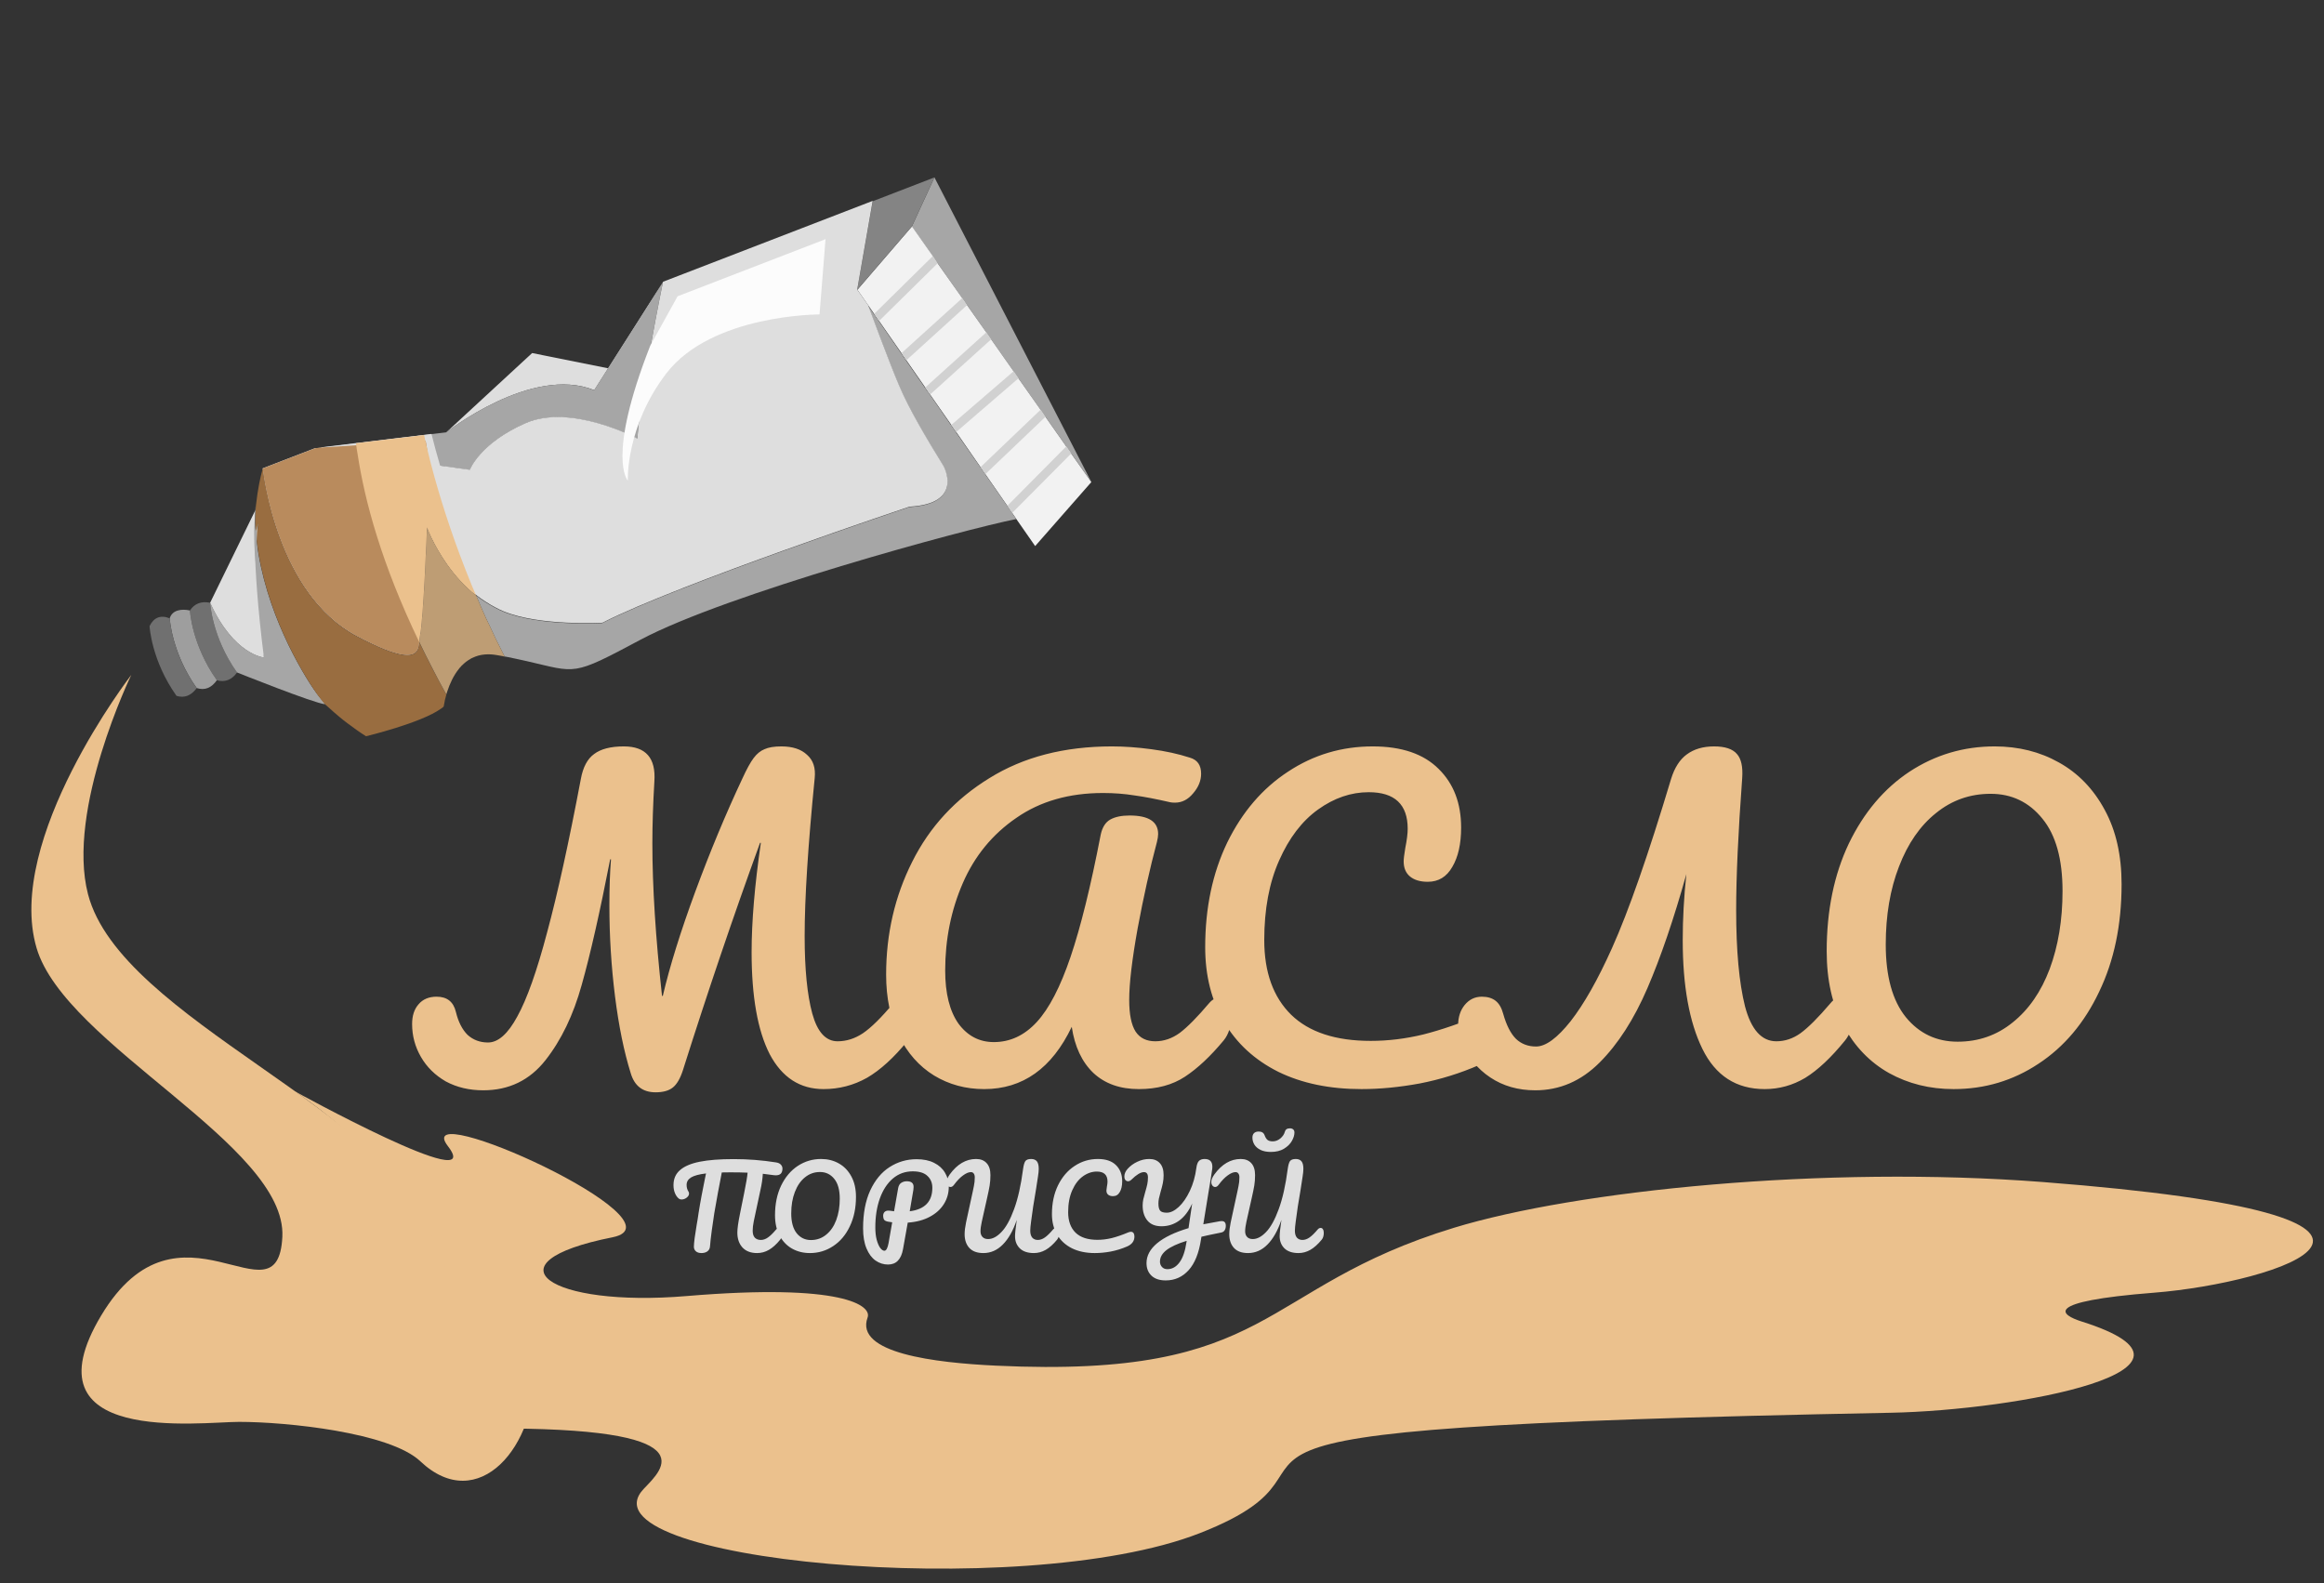 <?xml version="1.0" encoding="UTF-8"?> <svg xmlns="http://www.w3.org/2000/svg" width="295" height="201" viewBox="0 0 295 201" fill="none"><rect x="0" y="0" width="295" height="201" fill="#333333" stroke="none"/><path d="M27.526 86.359C24.321 81.824 24.107 77.505 24.107 77.505C24.682 76.622 25.541 76.292 26.674 76.513C26.674 76.513 26.885 80.841 30.093 85.367C29.432 86.297 28.579 86.64 27.526 86.359Z" fill="#707070"></path><path d="M24.961 87.342C21.763 82.819 21.543 78.488 21.543 78.488C21.867 77.427 23.042 77.263 24.11 77.496C24.11 77.496 24.321 81.823 27.528 86.35C26.861 87.299 26.027 87.689 24.961 87.342Z" fill="#9E9E9E"></path><path d="M22.404 88.337C19.196 83.811 18.986 79.484 18.986 79.484C19.506 78.396 20.401 78.015 21.55 78.501C21.55 78.501 21.761 82.828 24.968 87.355C24.275 88.286 23.437 88.653 22.404 88.337Z" fill="#707070"></path><path d="M41.258 89.4C39.816 89.266 30.084 85.364 30.084 85.364C26.883 80.85 26.675 76.513 26.675 76.513C29.679 83.138 33.493 83.463 33.493 83.463C31.576 75.773 31.852 70.86 32.27 68.355L32.263 68.343C32.269 68.324 32.269 68.324 32.271 68.314C32.294 68.237 32.297 68.155 32.317 68.088C32.362 67.83 32.421 67.597 32.461 67.39C32.606 66.796 32.727 66.457 32.75 66.38C32.664 67.127 32.612 67.904 32.589 68.721L32.596 68.733C32.502 73.701 33.986 80.105 40.242 88.109C40.302 88.189 40.355 88.257 40.415 88.338C40.653 88.658 40.924 88.978 41.198 89.32C41.205 89.333 41.217 89.326 41.214 89.335C41.214 89.335 41.214 89.335 41.221 89.348L41.228 89.36C41.241 89.385 41.261 89.391 41.258 89.4Z" fill="#A6A6A6"></path><path d="M33.503 83.466C33.503 83.466 29.679 83.138 26.675 76.513L32.416 64.759C32.394 64.94 31.873 70.647 33.503 83.466Z" fill="#DEDEDE"></path><path d="M32.757 66.393C32.671 67.139 32.619 67.916 32.596 68.733C32.54 68.289 32.49 67.857 32.468 67.402C32.612 66.809 32.734 66.469 32.757 66.393Z" fill="#EBC18D"></path><path d="M41.228 89.36C41.199 89.352 41.169 89.312 41.127 89.278C41.104 89.251 41.062 89.217 41.032 89.177C40.887 88.999 40.668 88.715 40.412 88.347C40.651 88.668 40.921 88.988 41.195 89.33C41.212 89.345 41.221 89.348 41.228 89.36C41.231 89.351 41.231 89.351 41.228 89.36Z" fill="#EBC18D"></path><path d="M138.539 61.194L135.667 57.121L132.401 52.474L128.969 47.579L125.5 42.631L122.447 38.286L118.71 32.978L115.747 28.753L118.613 22.521L138.539 61.194Z" fill="#A6A6A6"></path><path d="M131.399 69.322L129.014 65.894L128.481 65.121L128.175 64.676L127.871 64.221L125.086 60.206L124.78 59.761L124.474 59.316L121.376 54.843L120.763 53.952L118.068 50.089L117.769 49.656L117.456 49.199L115.05 45.734L114.744 45.288L114.431 44.831L111.593 40.748L110.971 39.855L110.202 38.751C110.195 38.739 110.195 38.739 110.195 38.739L108.835 36.782L115.762 28.737L118.419 32.516L118.713 32.968L119.016 33.423L122.141 37.841L122.754 38.732L125.2 42.198L125.507 42.644L125.816 43.079L128.669 47.146L128.969 47.579L129.275 48.024L132.095 52.029L132.401 52.474L132.707 52.919L135.341 56.67L135.657 57.118L135.963 57.564L138.527 61.2L131.399 69.322Z" fill="#F2F2F2"></path><path d="M56.643 54.887L67.548 44.818L77.539 46.825L84.166 35.813L75.435 49.529C67.494 46.303 56.643 54.887 56.643 54.887Z" fill="#DEDEDE"></path><path d="M108.813 36.786L110.784 25.543L118.613 22.521L115.747 28.753L108.813 36.786Z" fill="#848484"></path><path d="M66.688 53.751C60.883 56.309 59.65 59.667 59.65 59.667L39.995 56.907L56.633 54.884C56.633 54.884 67.485 46.301 75.413 49.533L84.144 35.817C84.144 35.817 81.27 49.827 80.902 55.725C80.917 55.709 72.49 51.202 66.688 53.751Z" fill="#A6A6A6"></path><path d="M111.571 40.752L110.949 39.858L118.308 32.609C118.336 32.586 118.357 32.55 118.404 32.533L118.713 32.968L119.016 33.423L111.657 40.673C111.638 40.699 111.617 40.734 111.571 40.752Z" fill="#D1D1D1"></path><path d="M122.754 38.732L115.109 45.678C115.081 45.701 115.053 45.724 115.038 45.74L114.732 45.295L114.419 44.838L122.068 37.913C122.095 37.89 122.123 37.867 122.148 37.854L122.754 38.732Z" fill="#D1D1D1"></path><path d="M118.046 50.093L117.747 49.66L117.434 49.203L125.12 42.258C125.148 42.235 125.176 42.212 125.203 42.189L125.51 42.634L125.819 43.07L118.13 50.024C118.099 50.056 118.062 50.077 118.046 50.093Z" fill="#D1D1D1"></path><path d="M121.354 54.847L120.741 53.956L128.607 47.18C128.622 47.163 128.657 47.153 128.682 47.139L128.981 47.572L129.287 48.017L121.419 54.803C121.391 54.826 121.376 54.843 121.354 54.847Z" fill="#D1D1D1"></path><path d="M125.067 60.2L124.761 59.755L124.454 59.31L132.014 52.088C132.042 52.065 132.07 52.042 132.097 52.019L132.404 52.464L132.71 52.909L125.14 60.128C125.12 60.164 125.092 60.187 125.067 60.2Z" fill="#D1D1D1"></path><path d="M128.471 65.118L128.165 64.673L127.862 64.219L135.264 56.752C135.307 56.713 135.323 56.696 135.363 56.666L135.679 57.114L135.985 57.56L128.572 65.023C128.539 65.066 128.499 65.095 128.471 65.118Z" fill="#D1D1D1"></path><path d="M58.674 84.428C58.964 84.117 59.316 83.846 59.698 83.646C59.323 83.858 58.984 84.123 58.674 84.428Z" fill="#A6A6A6"></path><path d="M40.419 88.359C40.657 88.68 40.928 89 41.202 89.342C41.176 89.324 41.153 89.296 41.124 89.288C41.101 89.26 41.059 89.227 41.029 89.187C34.827 83.149 32.784 76.099 32.358 70.384C32.357 70.352 32.343 70.327 32.345 70.286C32.303 69.617 32.275 68.972 32.27 68.355L32.263 68.343C32.269 68.324 32.269 68.324 32.272 68.314C32.262 67.289 32.293 66.339 32.358 65.451C32.357 65.346 32.376 65.248 32.373 65.153C32.371 65.09 32.378 65.029 32.388 64.959C32.386 64.896 32.4 64.848 32.395 64.794C32.398 64.785 32.391 64.772 32.391 64.772C32.418 64.541 32.445 64.309 32.469 64.086C32.462 64.251 32.443 64.423 32.427 64.616C32.423 65.23 32.368 65.84 32.387 66.409C32.402 66.746 32.419 67.075 32.449 67.397C32.593 66.803 32.715 66.464 32.737 66.387C32.652 67.133 32.6 67.91 32.577 68.728L32.584 68.74C33.637 77.551 38.188 85.186 40.23 88.116C40.309 88.202 40.359 88.279 40.419 88.359Z" fill="#A6A6A6"></path><path d="M41.779 89.857C41.606 89.702 41.428 89.566 41.257 89.4C41.251 89.388 41.231 89.382 41.234 89.373C41.421 89.553 41.599 89.689 41.779 89.857Z" fill="#A6A6A6"></path><path d="M81.296 81.214C72.514 85.905 73.262 85.386 66.823 83.919C66.6 83.864 66.374 83.817 66.148 83.771C65.972 83.73 65.784 83.695 65.599 83.651C65.443 83.615 65.277 83.576 65.109 83.547C64.882 83.501 64.649 83.443 64.401 83.4C64.293 83.379 64.175 83.354 64.054 83.34L64.047 83.327C63.993 83.228 63.956 83.144 63.902 83.044C63.224 81.738 62.598 80.437 62.012 79.138L62 79.144L61.928 78.966C61.849 78.808 61.788 78.664 61.706 78.515C61.265 77.54 60.836 76.558 60.443 75.597C61.18 76.169 61.993 76.702 62.869 77.159C63.201 77.341 63.558 77.509 63.921 77.658C68.532 79.555 76.458 79.095 76.458 79.095C85.937 74.234 115.419 64.364 115.419 64.364C122.431 63.998 119.749 59.211 119.749 59.211C117.633 55.79 115.317 51.882 114.121 49.015C112.942 46.267 110.345 39.221 110.165 38.771L110.933 39.875L111.24 40.32L111.558 40.758L114.394 44.851L114.697 45.306L117.409 49.216L117.722 49.674L117.814 49.784L118.044 50.102L120.726 53.973L121.032 54.418L124.452 59.32L124.758 59.765L125.058 60.197L127.852 64.216L128.165 64.673L128.472 65.118L129.004 65.891C122.495 67.167 92.166 75.421 81.296 81.214Z" fill="#A6A6A6"></path><path d="M54.199 66.918C54.199 66.918 53.75 78.726 53.298 80.71C53.255 80.926 53.236 81.202 53.214 81.488C53.15 82.376 52.953 83.392 51.063 83.083C49.899 82.895 48.095 82.225 45.291 80.739C35.19 75.403 33.434 60.19 33.343 59.475C33.346 59.465 33.34 59.453 33.34 59.453L40.014 56.881L40.045 56.88L40.834 56.998C40.81 56.939 40.791 56.861 40.782 56.785L45.197 56.245L53.837 55.204L54.77 55.084C55.085 56.345 55.447 57.693 55.863 59.109L59.639 59.633C59.639 59.633 60.88 56.287 66.684 53.729C72.479 51.168 80.907 55.674 80.907 55.674C81.272 49.786 84.158 35.769 84.158 35.769L110.776 25.499L108.812 36.754L110.175 38.701C110.175 38.701 110.175 38.701 110.182 38.714L110.189 38.726C110.366 39.185 112.963 46.232 114.145 48.97C115.341 51.837 117.657 55.745 119.773 59.166C119.773 59.166 122.455 63.953 115.443 64.319C115.443 64.319 85.961 74.189 76.482 79.05C76.482 79.05 68.556 79.51 63.945 77.613C63.582 77.464 63.225 77.296 62.893 77.114C62.017 76.657 61.205 76.124 60.467 75.552L60.46 75.539C57.452 73.158 55.648 69.986 54.794 68.221C54.397 67.446 54.199 66.918 54.199 66.918Z" fill="#DEDEDE"></path><path d="M79.693 61.009C79.693 61.009 76.933 58.18 82.54 43.883L86.012 37.61L104.791 30.361L104.028 39.917C104.028 39.917 90.336 39.88 84.571 47.414C79.4 54.175 79.693 61.009 79.693 61.009Z" fill="#FCFCFC"></path><path d="M46.459 93.463C45.634 92.938 44.868 92.388 44.135 91.837C43.768 91.561 43.394 91.273 43.062 90.987C42.827 90.793 42.596 90.589 42.371 90.397C42.172 90.224 41.973 90.05 41.786 89.87C41.597 89.699 41.431 89.556 41.241 89.385L41.235 89.373C41.228 89.36 41.228 89.36 41.228 89.36C41.221 89.348 41.218 89.358 41.212 89.345C40.934 89.013 40.667 88.683 40.428 88.362C40.368 88.282 40.316 88.214 40.256 88.134C38.213 85.204 33.663 77.569 32.609 68.758L32.602 68.746C32.625 67.929 32.678 67.152 32.763 66.405C32.731 66.479 32.619 66.821 32.475 67.415C32.435 67.09 32.418 66.762 32.413 66.427C32.393 65.858 32.449 65.248 32.453 64.634C32.468 64.441 32.488 64.269 32.495 64.105C32.517 63.923 32.546 63.755 32.563 63.593C32.58 63.431 32.599 63.259 32.625 63.1C32.649 62.951 32.665 62.789 32.686 62.649C32.957 60.852 33.288 59.698 33.351 59.519C33.442 60.234 35.198 75.448 45.299 80.783C48.112 82.272 49.919 82.932 51.071 83.127C52.964 83.426 53.157 82.42 53.222 81.532C53.733 82.59 54.276 83.679 54.845 84.786C55.405 85.89 56.036 87.036 56.654 88.189C56.587 88.451 56.531 88.674 56.469 88.885C56.465 88.968 56.44 89.054 56.43 89.124C56.347 89.475 56.325 89.688 56.325 89.688C56.221 89.792 56.098 89.891 55.959 89.975C53.395 91.803 46.459 93.463 46.459 93.463Z" fill="#996D40"></path><path d="M51.07 83.095C49.906 82.907 48.101 82.238 45.298 80.751C35.197 75.416 33.441 60.203 33.35 59.487C33.353 59.478 33.346 59.465 33.346 59.465L40.02 56.893L40.052 56.892L40.786 56.807L45.229 56.526L54.009 55.964L54.016 55.977L54.028 55.97C54.064 56.095 54.09 56.218 54.111 56.359C54.109 56.401 54.123 56.425 54.121 56.467C54.237 57.096 54.316 57.922 54.398 58.916L54.404 58.928C54.601 61.364 54.716 64.746 54.782 68.259C54.4 67.437 54.211 66.912 54.211 66.912C54.211 66.912 53.762 78.719 53.311 80.703C53.268 80.92 53.249 81.195 53.227 81.481C53.147 82.385 52.96 83.404 51.07 83.095Z" fill="#B98B5D"></path><path d="M53.211 81.497C48.424 71.561 46.284 63.533 45.394 57.66C45.321 57.273 45.266 56.892 45.219 56.523C45.216 56.428 45.197 56.35 45.191 56.265L53.832 55.224C53.887 55.459 53.937 55.714 53.99 55.959L53.996 55.971C54.02 56.103 54.056 56.228 54.089 56.363C54.087 56.405 54.101 56.429 54.099 56.471C54.294 57.29 54.497 58.121 54.722 58.981L54.729 58.993C55.783 63.007 57.212 67.518 59.07 72.27C59.299 72.87 59.541 73.463 59.789 74.069C59.827 74.153 59.843 74.241 59.89 74.328C60.066 74.755 60.242 75.183 60.437 75.616C57.429 73.234 55.625 70.062 54.771 68.297C54.388 67.475 54.2 66.95 54.2 66.95C54.2 66.95 53.751 78.758 53.3 80.741C53.252 80.936 53.233 81.212 53.211 81.497Z" fill="#EBC18D"></path><path d="M64.064 83.342C63.956 83.321 63.864 83.314 63.761 83.274C63.86 83.292 63.956 83.321 64.057 83.33L64.064 83.342Z" fill="#EBC18D"></path><path d="M56.653 88.158C56.025 87.002 55.401 85.868 54.844 84.754C54.272 83.657 53.732 82.558 53.221 81.5C53.246 81.205 53.262 80.939 53.305 80.722C53.76 78.729 54.206 66.931 54.206 66.931C54.206 66.931 54.394 67.456 54.777 68.278C55.631 70.043 57.435 73.215 60.443 75.597L60.45 75.609C60.843 76.57 61.275 77.543 61.714 78.528C61.792 78.686 61.854 78.83 61.935 78.979L62.007 79.157L62.02 79.15C62.608 80.44 63.234 81.741 63.909 83.057C63.963 83.156 64.001 83.24 64.055 83.34C63.953 83.33 63.857 83.302 63.758 83.283C63.529 83.247 63.303 83.201 63.064 83.161C62.529 83.066 62.026 83.042 61.556 83.08C60.968 83.125 60.455 83.276 59.991 83.503C59.885 83.545 59.788 83.589 59.708 83.649C59.323 83.858 58.971 84.13 58.684 84.431C58.601 84.5 58.528 84.572 58.471 84.659C58.4 84.722 58.324 84.804 58.266 84.891C57.547 85.773 57.086 86.836 56.791 87.729C56.736 87.879 56.696 88.014 56.653 88.158Z" fill="#BE9D74"></path><path d="M114.787 126.627C115.229 126.627 115.569 126.831 115.807 127.239C116.079 127.647 116.215 128.208 116.215 128.922C116.215 130.248 115.892 131.302 115.246 132.084C113.478 134.26 111.744 135.841 110.044 136.827C108.344 137.779 106.508 138.255 104.536 138.255C101.544 138.255 99.266 136.776 97.701 133.818C96.171 130.826 95.406 126.508 95.406 120.864C95.406 116.988 95.797 112.364 96.579 106.992H96.478C93.078 116.342 89.814 125.964 86.686 135.858C86.346 136.912 85.921 137.643 85.41 138.051C84.9 138.459 84.169 138.663 83.218 138.663C81.585 138.663 80.531 137.847 80.055 136.215C79.206 133.495 78.543 130.248 78.067 126.474C77.591 122.666 77.353 118.824 77.353 114.948C77.353 112.704 77.421 110.749 77.556 109.083H77.454C76.129 115.883 74.921 121.204 73.834 125.046C72.779 128.854 71.249 132.033 69.243 134.583C67.237 137.133 64.603 138.408 61.339 138.408C59.571 138.408 57.989 138.034 56.596 137.286C55.236 136.504 54.181 135.467 53.434 134.175C52.685 132.883 52.312 131.489 52.312 129.993C52.312 128.939 52.584 128.106 53.127 127.494C53.672 126.848 54.437 126.525 55.422 126.525C56.748 126.525 57.565 127.171 57.87 128.463C58.176 129.721 58.669 130.69 59.349 131.37C60.063 132.016 60.931 132.339 61.95 132.339C63.242 132.339 64.484 131.234 65.674 129.024C66.897 126.814 68.156 123.261 69.448 118.365C70.773 113.469 72.201 106.975 73.731 98.883C74.004 97.387 74.564 96.333 75.415 95.721C76.264 95.075 77.522 94.752 79.189 94.752C81.977 94.752 83.269 96.231 83.064 99.189C82.894 102.079 82.809 104.697 82.809 107.043C82.809 112.551 83.218 119.011 84.034 126.423H84.135C85.019 122.649 86.397 118.229 88.266 113.163C90.136 108.097 92.126 103.32 94.234 98.832C94.778 97.642 95.254 96.775 95.662 96.231C96.07 95.687 96.528 95.313 97.038 95.109C97.549 94.871 98.263 94.752 99.18 94.752C100.609 94.752 101.697 95.109 102.445 95.823C103.227 96.503 103.55 97.489 103.414 98.781C102.564 107.349 102.139 114.03 102.139 118.824C102.139 123.006 102.462 126.287 103.108 128.667C103.754 131.013 104.825 132.186 106.321 132.186C107.443 132.186 108.514 131.846 109.534 131.166C110.588 130.452 111.88 129.177 113.41 127.341C113.784 126.865 114.243 126.627 114.787 126.627ZM124.926 138.255C122.58 138.255 120.455 137.677 118.551 136.521C116.681 135.365 115.202 133.699 114.114 131.523C113.026 129.313 112.482 126.712 112.482 123.72C112.482 118.552 113.587 113.775 115.797 109.389C118.007 104.969 121.271 101.433 125.589 98.781C129.907 96.095 135.092 94.752 141.144 94.752C142.708 94.752 144.374 94.871 146.142 95.109C147.944 95.347 149.576 95.704 151.038 96.18C151.99 96.452 152.466 97.132 152.466 98.22C152.466 99.104 152.126 99.937 151.446 100.719C150.8 101.501 150.035 101.892 149.151 101.892C148.879 101.892 148.675 101.875 148.539 101.841C146.771 101.433 145.258 101.144 144 100.974C142.742 100.77 141.416 100.668 140.022 100.668C135.704 100.668 132.032 101.722 129.006 103.83C125.98 105.904 123.719 108.658 122.223 112.092C120.727 115.526 119.979 119.232 119.979 123.21C119.979 126.1 120.54 128.344 121.662 129.942C122.818 131.506 124.314 132.288 126.15 132.288C128.224 132.288 130.043 131.438 131.607 129.738C133.171 128.038 134.599 125.284 135.891 121.476C137.183 117.668 138.458 112.5 139.716 105.972C139.92 105.02 140.328 104.374 140.94 104.034C141.552 103.694 142.368 103.524 143.388 103.524C145.802 103.524 147.009 104.306 147.009 105.87C147.009 106.142 146.958 106.482 146.856 106.89C145.972 110.188 145.156 113.843 144.408 117.855C143.694 121.833 143.337 124.859 143.337 126.933C143.337 128.769 143.609 130.112 144.153 130.962C144.697 131.778 145.53 132.186 146.652 132.186C147.74 132.186 148.777 131.829 149.763 131.115C150.749 130.367 151.99 129.109 153.486 127.341C153.894 126.865 154.353 126.627 154.863 126.627C155.305 126.627 155.645 126.831 155.883 127.239C156.155 127.647 156.291 128.208 156.291 128.922C156.291 130.248 155.968 131.302 155.322 132.084C153.656 134.09 152.024 135.62 150.426 136.674C148.828 137.728 146.873 138.255 144.561 138.255C142.181 138.255 140.26 137.575 138.798 136.215C137.336 134.821 136.418 132.866 136.044 130.35C133.528 135.62 129.822 138.255 124.926 138.255ZM172.822 138.255C168.776 138.255 165.257 137.524 162.265 136.062C159.273 134.566 156.978 132.458 155.38 129.738C153.782 127.018 152.983 123.856 152.983 120.252C152.983 115.254 153.918 110.817 155.788 106.941C157.692 103.065 160.259 100.073 163.489 97.965C166.719 95.823 170.306 94.752 174.25 94.752C177.922 94.752 180.71 95.704 182.614 97.608C184.518 99.478 185.47 101.96 185.47 105.054C185.47 107.128 185.096 108.794 184.348 110.052C183.634 111.31 182.597 111.939 181.237 111.939C180.285 111.939 179.537 111.718 178.993 111.276C178.449 110.834 178.177 110.188 178.177 109.338C178.177 109.032 178.245 108.471 178.381 107.655C178.585 106.635 178.687 105.819 178.687 105.207C178.687 102.113 177.038 100.566 173.74 100.566C171.496 100.566 169.354 101.297 167.314 102.759C165.274 104.221 163.625 106.38 162.367 109.236C161.109 112.058 160.48 115.424 160.48 119.334C160.48 123.414 161.619 126.576 163.897 128.82C166.175 131.03 169.541 132.135 173.995 132.135C176.205 132.135 178.432 131.863 180.676 131.319C182.954 130.741 185.47 129.874 188.224 128.718C188.734 128.514 189.159 128.412 189.499 128.412C190.043 128.412 190.451 128.616 190.723 129.024C190.995 129.432 191.131 129.959 191.131 130.605C191.131 132.679 190.009 134.209 187.765 135.195C185.351 136.249 182.835 137.031 180.217 137.541C177.633 138.017 175.168 138.255 172.822 138.255ZM233.744 126.627C234.186 126.627 234.526 126.831 234.764 127.239C235.036 127.647 235.172 128.208 235.172 128.922C235.172 130.248 234.849 131.302 234.203 132.084C232.435 134.26 230.752 135.841 229.154 136.827C227.556 137.779 225.839 138.255 224.003 138.255C220.399 138.255 217.764 136.555 216.098 133.155C214.432 129.755 213.599 125.148 213.599 119.334C213.599 116.648 213.752 113.86 214.058 110.97C212.46 116.682 210.811 121.51 209.111 125.454C207.411 129.398 205.388 132.543 203.042 134.889C200.696 137.235 197.976 138.408 194.882 138.408C192.706 138.408 190.802 137.864 189.17 136.776C187.538 135.688 186.331 134.209 185.549 132.339C185.243 131.557 185.09 130.826 185.09 130.146C185.09 129.126 185.362 128.276 185.906 127.596C186.484 126.882 187.215 126.525 188.099 126.525C188.813 126.525 189.391 126.695 189.833 127.035C190.275 127.375 190.598 127.919 190.802 128.667C191.21 130.129 191.754 131.2 192.434 131.88C193.114 132.526 193.964 132.849 194.984 132.849C196.208 132.849 197.67 131.778 199.37 129.636C201.07 127.46 202.821 124.366 204.623 120.354C206.731 115.662 209.23 108.505 212.12 98.883C212.562 97.455 213.225 96.418 214.109 95.772C215.027 95.092 216.183 94.752 217.577 94.752C218.971 94.752 219.94 95.075 220.484 95.721C221.028 96.333 221.249 97.353 221.147 98.781C220.637 105.717 220.382 111.293 220.382 115.509C220.382 120.677 220.756 124.757 221.504 127.749C222.286 130.707 223.612 132.186 225.482 132.186C226.57 132.186 227.59 131.846 228.542 131.166C229.528 130.452 230.803 129.177 232.367 127.341C232.741 126.865 233.2 126.627 233.744 126.627ZM247.989 138.255C244.963 138.255 242.226 137.575 239.778 136.215C237.364 134.855 235.443 132.866 234.015 130.248C232.587 127.596 231.873 124.434 231.873 120.762C231.873 115.594 232.808 111.038 234.678 107.094C236.582 103.15 239.149 100.107 242.379 97.965C245.643 95.823 249.247 94.752 253.191 94.752C256.217 94.752 258.937 95.432 261.351 96.792C263.799 98.152 265.737 100.158 267.165 102.81C268.593 105.428 269.307 108.573 269.307 112.245C269.307 117.413 268.355 121.969 266.451 125.913C264.581 129.857 262.014 132.9 258.75 135.042C255.52 137.184 251.933 138.255 247.989 138.255ZM248.499 132.237C251.151 132.237 253.48 131.421 255.486 129.789C257.526 128.157 259.09 125.896 260.178 123.006C261.266 120.082 261.81 116.784 261.81 113.112C261.81 109.066 260.96 106.006 259.26 103.932C257.56 101.824 255.367 100.77 252.681 100.77C250.063 100.77 247.751 101.586 245.745 103.218C243.739 104.816 242.175 107.077 241.053 110.001C239.931 112.891 239.37 116.189 239.37 119.895C239.37 123.941 240.22 127.018 241.92 129.126C243.62 131.2 245.813 132.237 248.499 132.237Z" fill="#EBC18D"></path><path d="M98.902 155.878C99.023 155.878 99.117 155.934 99.182 156.046C99.257 156.158 99.294 156.312 99.294 156.508C99.294 156.872 99.205 157.162 99.028 157.376C98.552 157.964 98.076 158.394 97.6 158.664C97.133 158.935 96.634 159.07 96.102 159.07C95.309 159.07 94.693 158.837 94.254 158.37C93.815 157.894 93.596 157.26 93.596 156.466C93.596 155.972 93.708 155.174 93.932 154.072L94.45 151.51C94.711 150.222 94.861 149.34 94.898 148.864C94.282 148.836 93.554 148.822 92.714 148.822C92.21 148.822 91.846 148.827 91.622 148.836C91.286 150.535 90.969 152.257 90.67 154.002C90.567 154.637 90.46 155.374 90.348 156.214C90.236 157.045 90.161 157.717 90.124 158.23C90.105 158.501 89.993 158.711 89.788 158.86C89.583 159 89.335 159.07 89.046 159.07C88.738 159.07 88.5 158.996 88.332 158.846C88.164 158.697 88.08 158.501 88.08 158.258C88.08 158.034 88.113 157.666 88.178 157.152C88.253 156.63 88.337 156.084 88.43 155.514C88.533 154.945 88.612 154.45 88.668 154.03C88.789 153.256 88.92 152.5 89.06 151.762C89.2 151.025 89.34 150.316 89.48 149.634L89.62 148.962C88.752 149.065 88.122 149.233 87.73 149.466C87.347 149.7 87.156 150.017 87.156 150.418C87.156 150.745 87.235 151.03 87.394 151.272C87.441 151.338 87.464 151.422 87.464 151.524C87.464 151.711 87.361 151.884 87.156 152.042C86.96 152.192 86.75 152.266 86.526 152.266C86.367 152.266 86.237 152.22 86.134 152.126C85.947 151.968 85.793 151.744 85.672 151.454C85.551 151.156 85.49 150.82 85.49 150.446C85.49 149.653 85.765 149.018 86.316 148.542C86.867 148.057 87.697 147.702 88.808 147.478C89.928 147.254 91.37 147.142 93.134 147.142C94.963 147.142 96.755 147.282 98.51 147.562C98.799 147.609 99.005 147.707 99.126 147.856C99.257 147.996 99.322 148.16 99.322 148.346C99.322 148.626 99.252 148.841 99.112 148.99C98.972 149.13 98.762 149.2 98.482 149.2C98.379 149.2 98.3 149.196 98.244 149.186L96.83 149.004C96.793 149.658 96.695 150.33 96.536 151.02L95.682 155.024C95.589 155.491 95.542 155.892 95.542 156.228C95.542 156.62 95.631 156.914 95.808 157.11C95.995 157.306 96.251 157.404 96.578 157.404C96.886 157.404 97.185 157.302 97.474 157.096C97.773 156.891 98.123 156.55 98.524 156.074C98.636 155.944 98.762 155.878 98.902 155.878ZM102.802 159.07C101.972 159.07 101.22 158.884 100.548 158.51C99.886 158.137 99.358 157.591 98.966 156.872C98.574 156.144 98.378 155.276 98.378 154.268C98.378 152.85 98.635 151.599 99.148 150.516C99.671 149.434 100.376 148.598 101.262 148.01C102.158 147.422 103.148 147.128 104.23 147.128C105.061 147.128 105.808 147.315 106.47 147.688C107.142 148.062 107.674 148.612 108.066 149.34C108.458 150.059 108.654 150.922 108.654 151.93C108.654 153.349 108.393 154.6 107.87 155.682C107.357 156.765 106.652 157.6 105.756 158.188C104.87 158.776 103.885 159.07 102.802 159.07ZM102.942 157.418C103.67 157.418 104.31 157.194 104.86 156.746C105.42 156.298 105.85 155.678 106.148 154.884C106.447 154.082 106.596 153.176 106.596 152.168C106.596 151.058 106.363 150.218 105.896 149.648C105.43 149.07 104.828 148.78 104.09 148.78C103.372 148.78 102.737 149.004 102.186 149.452C101.636 149.891 101.206 150.512 100.898 151.314C100.59 152.108 100.436 153.013 100.436 154.03C100.436 155.141 100.67 155.986 101.136 156.564C101.603 157.134 102.205 157.418 102.942 157.418ZM120.434 150.656C120.434 151.45 120.229 152.178 119.818 152.84C119.407 153.503 118.81 154.044 118.026 154.464C117.242 154.884 116.309 155.132 115.226 155.206L114.624 158.58C114.391 159.878 113.756 160.526 112.72 160.526C112.151 160.526 111.623 160.358 111.138 160.022C110.662 159.686 110.279 159.173 109.99 158.482C109.701 157.792 109.556 156.942 109.556 155.934C109.556 154.04 109.859 152.434 110.466 151.118C111.082 149.793 111.903 148.804 112.93 148.15C113.966 147.488 115.105 147.156 116.346 147.156C117.223 147.156 117.965 147.31 118.572 147.618C119.188 147.926 119.65 148.346 119.958 148.878C120.275 149.401 120.434 149.994 120.434 150.656ZM115.478 153.764C117.391 153.522 118.348 152.528 118.348 150.782C118.348 150.166 118.143 149.667 117.732 149.284C117.331 148.892 116.705 148.696 115.856 148.696C114.895 148.696 114.055 149 113.336 149.606C112.627 150.213 112.076 151.058 111.684 152.14C111.301 153.214 111.11 154.441 111.11 155.822C111.11 156.401 111.166 156.914 111.278 157.362C111.399 157.81 111.549 158.16 111.726 158.412C111.913 158.655 112.09 158.776 112.258 158.776C112.491 158.776 112.669 158.454 112.79 157.81L113.252 155.164C112.888 155.108 112.729 155.085 112.776 155.094C112.496 155.048 112.314 154.964 112.23 154.842C112.146 154.712 112.104 154.548 112.104 154.352C112.104 154.147 112.16 153.984 112.272 153.862C112.393 153.741 112.557 153.68 112.762 153.68C112.855 153.68 112.925 153.685 112.972 153.694C113.196 153.732 113.369 153.755 113.49 153.764C113.611 153.036 113.784 152.061 114.008 150.838C114.064 150.521 114.19 150.297 114.386 150.166C114.591 150.026 114.829 149.956 115.1 149.956C115.408 149.956 115.627 150.017 115.758 150.138C115.898 150.25 115.968 150.432 115.968 150.684C115.968 150.834 115.959 150.955 115.94 151.048L115.478 153.764ZM124.826 159.07C124.042 159.07 123.449 158.856 123.048 158.426C122.646 157.988 122.446 157.404 122.446 156.676C122.446 156.266 122.506 155.766 122.628 155.178L123.496 151.174C123.514 151.1 123.556 150.894 123.622 150.558C123.696 150.222 123.734 149.858 123.734 149.466C123.734 149.242 123.687 149.074 123.594 148.962C123.51 148.85 123.393 148.794 123.244 148.794C122.964 148.794 122.637 148.93 122.264 149.2C121.89 149.462 121.498 149.868 121.088 150.418C120.957 150.596 120.812 150.684 120.654 150.684C120.523 150.684 120.406 150.624 120.304 150.502C120.21 150.372 120.164 150.227 120.164 150.068C120.164 149.779 120.294 149.452 120.556 149.088C121.508 147.782 122.623 147.128 123.902 147.128C124.471 147.128 124.914 147.301 125.232 147.646C125.558 147.992 125.722 148.5 125.722 149.172C125.722 149.648 125.689 150.087 125.624 150.488C125.558 150.89 125.446 151.436 125.288 152.126L124.714 154.688C124.695 154.772 124.662 154.922 124.616 155.136C124.569 155.351 124.532 155.556 124.504 155.752C124.476 155.939 124.462 156.126 124.462 156.312C124.462 156.611 124.546 156.849 124.714 157.026C124.882 157.204 125.12 157.292 125.428 157.292C125.988 157.292 126.552 156.994 127.122 156.396C127.7 155.799 128.232 154.838 128.718 153.512C129.212 152.178 129.595 150.474 129.866 148.402C129.931 147.926 130.024 147.595 130.146 147.408C130.276 147.222 130.524 147.128 130.888 147.128C131.214 147.128 131.457 147.226 131.616 147.422C131.774 147.618 131.854 147.936 131.854 148.374C131.854 148.626 131.821 148.958 131.756 149.368C131.7 149.779 131.611 150.353 131.49 151.09C131.238 152.518 131.037 153.83 130.888 155.024C130.813 155.566 130.776 155.967 130.776 156.228C130.776 156.611 130.86 156.905 131.028 157.11C131.205 157.306 131.438 157.404 131.728 157.404C132.036 157.404 132.334 157.302 132.624 157.096C132.922 156.891 133.272 156.55 133.674 156.074C133.786 155.944 133.912 155.878 134.052 155.878C134.173 155.878 134.266 155.934 134.332 156.046C134.406 156.158 134.444 156.312 134.444 156.508C134.444 156.872 134.355 157.162 134.178 157.376C133.692 157.964 133.212 158.394 132.736 158.664C132.26 158.935 131.76 159.07 131.238 159.07C130.463 159.07 129.87 158.874 129.46 158.482C129.049 158.081 128.844 157.563 128.844 156.928C128.844 156.574 128.918 155.883 129.068 154.856C128.601 156.228 128.008 157.274 127.29 157.992C126.58 158.711 125.759 159.07 124.826 159.07ZM138.975 159.07C137.864 159.07 136.898 158.87 136.077 158.468C135.255 158.058 134.625 157.479 134.187 156.732C133.748 155.986 133.529 155.118 133.529 154.128C133.529 152.756 133.785 151.538 134.299 150.474C134.821 149.41 135.526 148.589 136.413 148.01C137.299 147.422 138.284 147.128 139.367 147.128C140.375 147.128 141.14 147.39 141.663 147.912C142.185 148.426 142.447 149.107 142.447 149.956C142.447 150.526 142.344 150.983 142.139 151.328C141.943 151.674 141.658 151.846 141.285 151.846C141.023 151.846 140.818 151.786 140.669 151.664C140.519 151.543 140.445 151.366 140.445 151.132C140.445 151.048 140.463 150.894 140.501 150.67C140.557 150.39 140.585 150.166 140.585 149.998C140.585 149.149 140.132 148.724 139.227 148.724C138.611 148.724 138.023 148.925 137.463 149.326C136.903 149.728 136.45 150.32 136.105 151.104C135.759 151.879 135.587 152.803 135.587 153.876C135.587 154.996 135.899 155.864 136.525 156.48C137.15 157.087 138.074 157.39 139.297 157.39C139.903 157.39 140.515 157.316 141.131 157.166C141.756 157.008 142.447 156.77 143.203 156.452C143.343 156.396 143.459 156.368 143.553 156.368C143.702 156.368 143.814 156.424 143.889 156.536C143.963 156.648 144.001 156.793 144.001 156.97C144.001 157.54 143.693 157.96 143.077 158.23C142.414 158.52 141.723 158.734 141.005 158.874C140.295 159.005 139.619 159.07 138.975 159.07ZM154.872 155.024C154.919 155.015 154.989 155.01 155.082 155.01C155.428 155.01 155.6 155.211 155.6 155.612C155.6 155.836 155.549 156.028 155.446 156.186C155.353 156.336 155.204 156.429 154.998 156.466C153.832 156.7 153.001 156.877 152.506 156.998C152.488 157.073 152.469 157.185 152.45 157.334C152.189 159.07 151.666 160.372 150.882 161.24C150.098 162.108 149.128 162.542 147.97 162.542C147.186 162.542 146.584 162.342 146.164 161.94C145.744 161.539 145.534 161.007 145.534 160.344C145.534 159.411 145.982 158.571 146.878 157.824C147.784 157.068 149.114 156.429 150.868 155.906C150.915 155.645 151.008 155.01 151.148 154.002C151.186 153.778 151.246 153.372 151.33 152.784C150.892 153.746 150.341 154.469 149.678 154.954C149.016 155.43 148.269 155.668 147.438 155.668C146.645 155.668 146.048 155.426 145.646 154.94C145.245 154.455 145.044 153.82 145.044 153.036C145.044 152.756 145.072 152.49 145.128 152.238C145.184 151.986 145.264 151.688 145.366 151.342C145.488 150.932 145.576 150.596 145.632 150.334C145.688 150.073 145.716 149.784 145.716 149.466C145.716 149.018 145.548 148.794 145.212 148.794C144.998 148.794 144.755 148.878 144.484 149.046C144.223 149.205 143.948 149.429 143.658 149.718C143.5 149.877 143.346 149.956 143.196 149.956C143.056 149.956 142.94 149.9 142.846 149.788C142.762 149.676 142.72 149.536 142.72 149.368C142.72 149.023 142.856 148.696 143.126 148.388C143.472 148.006 143.887 147.702 144.372 147.478C144.858 147.245 145.362 147.128 145.884 147.128C146.454 147.128 146.897 147.301 147.214 147.646C147.541 147.992 147.704 148.5 147.704 149.172C147.704 149.536 147.672 149.877 147.606 150.194C147.541 150.512 147.448 150.876 147.326 151.286C147.224 151.669 147.149 151.963 147.102 152.168C147.065 152.374 147.046 152.579 147.046 152.784C147.046 153.214 147.121 153.517 147.27 153.694C147.42 153.862 147.7 153.946 148.11 153.946C148.586 153.946 149.09 153.704 149.622 153.218C150.154 152.724 150.626 152.042 151.036 151.174C151.447 150.306 151.722 149.336 151.862 148.262C151.918 147.842 152.026 147.548 152.184 147.38C152.352 147.212 152.595 147.128 152.912 147.128C153.566 147.128 153.892 147.455 153.892 148.108C153.892 148.22 153.888 148.309 153.878 148.374C153.757 149.242 153.603 150.208 153.416 151.272C153.192 152.616 152.968 153.998 152.744 155.416C153.342 155.295 154.051 155.164 154.872 155.024ZM150.63 157.516C149.482 157.871 148.628 158.263 148.068 158.692C147.518 159.122 147.242 159.612 147.242 160.162C147.242 160.424 147.326 160.648 147.494 160.834C147.662 161.021 147.891 161.114 148.18 161.114C148.778 161.114 149.286 160.834 149.706 160.274C150.136 159.714 150.439 158.837 150.616 157.642L150.63 157.516ZM158.418 159.07C157.634 159.07 157.041 158.856 156.64 158.426C156.238 157.988 156.038 157.404 156.038 156.676C156.038 156.266 156.098 155.766 156.22 155.178L157.088 151.174C157.106 151.1 157.148 150.894 157.214 150.558C157.288 150.222 157.326 149.858 157.326 149.466C157.326 149.242 157.279 149.074 157.186 148.962C157.102 148.85 156.985 148.794 156.836 148.794C156.556 148.794 156.229 148.93 155.856 149.2C155.482 149.462 155.09 149.868 154.68 150.418C154.549 150.596 154.404 150.684 154.246 150.684C154.115 150.684 153.998 150.624 153.896 150.502C153.802 150.372 153.756 150.227 153.756 150.068C153.756 149.779 153.886 149.452 154.148 149.088C155.1 147.782 156.215 147.128 157.494 147.128C158.063 147.128 158.506 147.301 158.824 147.646C159.15 147.992 159.314 148.5 159.314 149.172C159.314 149.648 159.281 150.087 159.216 150.488C159.15 150.89 159.038 151.436 158.88 152.126L158.306 154.688C158.287 154.772 158.254 154.922 158.208 155.136C158.161 155.351 158.124 155.556 158.096 155.752C158.068 155.939 158.054 156.126 158.054 156.312C158.054 156.611 158.138 156.849 158.306 157.026C158.474 157.204 158.712 157.292 159.02 157.292C159.58 157.292 160.144 156.994 160.714 156.396C161.292 155.799 161.824 154.838 162.31 153.512C162.804 152.178 163.187 150.474 163.458 148.402C163.523 147.926 163.616 147.595 163.738 147.408C163.868 147.222 164.116 147.128 164.48 147.128C164.806 147.128 165.049 147.226 165.208 147.422C165.366 147.618 165.446 147.936 165.446 148.374C165.446 148.626 165.413 148.958 165.348 149.368C165.292 149.779 165.203 150.353 165.082 151.09C164.83 152.518 164.629 153.83 164.48 155.024C164.405 155.566 164.368 155.967 164.368 156.228C164.368 156.611 164.452 156.905 164.62 157.11C164.797 157.306 165.03 157.404 165.32 157.404C165.628 157.404 165.926 157.302 166.216 157.096C166.514 156.891 166.864 156.55 167.266 156.074C167.378 155.944 167.504 155.878 167.644 155.878C167.765 155.878 167.858 155.934 167.924 156.046C167.998 156.158 168.036 156.312 168.036 156.508C168.036 156.872 167.947 157.162 167.77 157.376C167.284 157.964 166.804 158.394 166.328 158.664C165.852 158.935 165.352 159.07 164.83 159.07C164.055 159.07 163.462 158.874 163.052 158.482C162.641 158.081 162.436 157.563 162.436 156.928C162.436 156.574 162.51 155.883 162.66 154.856C162.193 156.228 161.6 157.274 160.882 157.992C160.172 158.711 159.351 159.07 158.418 159.07ZM161.316 146.232C160.802 146.232 160.368 146.148 160.014 145.98C159.659 145.803 159.398 145.579 159.23 145.308C159.062 145.028 158.978 144.73 158.978 144.412C158.978 144.179 159.043 143.992 159.174 143.852C159.314 143.712 159.514 143.642 159.776 143.642C160.158 143.642 160.406 143.796 160.518 144.104C160.63 144.403 160.76 144.608 160.91 144.72C161.059 144.832 161.278 144.888 161.568 144.888C161.904 144.888 162.221 144.767 162.52 144.524C162.818 144.272 163.01 143.988 163.094 143.67C163.168 143.381 163.383 143.236 163.738 143.236C163.915 143.236 164.055 143.283 164.158 143.376C164.26 143.47 164.312 143.6 164.312 143.768C164.312 144.095 164.204 144.45 163.99 144.832C163.775 145.215 163.439 145.546 162.982 145.826C162.534 146.097 161.978 146.232 161.316 146.232Z" fill="#DEDEDE"></path><path d="M37.353 138.5C37.353 138.5 61.075 153.974 44.509 158.764C27.944 163.553 18.255 161.163 18.34 168.062C18.425 174.962 6.007 180.387 61.938 181.341C90.256 181.157 84.079 186.505 81.744 188.969C72.985 198.038 129.562 203.48 152.254 194.643C177.169 184.926 135.597 181.36 239.984 179.343C256.078 179.026 283.547 173.848 264.219 167.753C261.646 166.934 258.997 165.234 273.439 164.1C288.8 162.895 315.965 154.436 259.336 150.055C231.514 147.903 200.08 151.128 184.565 155.859C159.493 163.516 161.934 175.047 126.431 173.363C118.673 172.996 108.473 171.777 110.126 167.261C110.699 165.76 107.049 162.863 87.16 164.526C69.765 165.995 61.481 160.302 77.737 157.07C87.569 155.112 51.852 139 56.857 145.5C61.862 152 37.353 138.5 37.353 138.5Z" fill="#EBC18D"></path><path d="M54.841 157.002C50.338 141.164 15.322 129.46 11.173 113.522C8.374 102.772 16.665 85.676 16.665 85.676C16.665 85.676 0.571 106.534 4.642 120.344C8.276 132.668 36.41 145.352 35.841 157.002C35.272 168.651 22.726 150.484 12.841 167.002C2.956 183.519 25.352 180.5 30.352 180.5C36.352 180.5 49.476 181.835 53.352 185.5C60.695 192.442 68.258 183.597 67.841 173.502C67.552 166.51 63.777 175.922 60.852 169.5C58.233 163.747 57.568 162.074 57.668 162.051C57.683 162.061 57.697 162.072 57.712 162.082C57.999 162.397 59.339 165.002 59.339 165.002C60.238 163.727 60.981 162.724 61.586 161.947C65.075 157.463 63.965 160.463 61.586 161.947C60.461 162.648 59.052 163.011 57.712 162.082C57.692 162.06 57.677 162.049 57.668 162.051C56.627 161.306 55.629 159.772 54.841 157.002Z" fill="#EBC18D"></path></svg> 